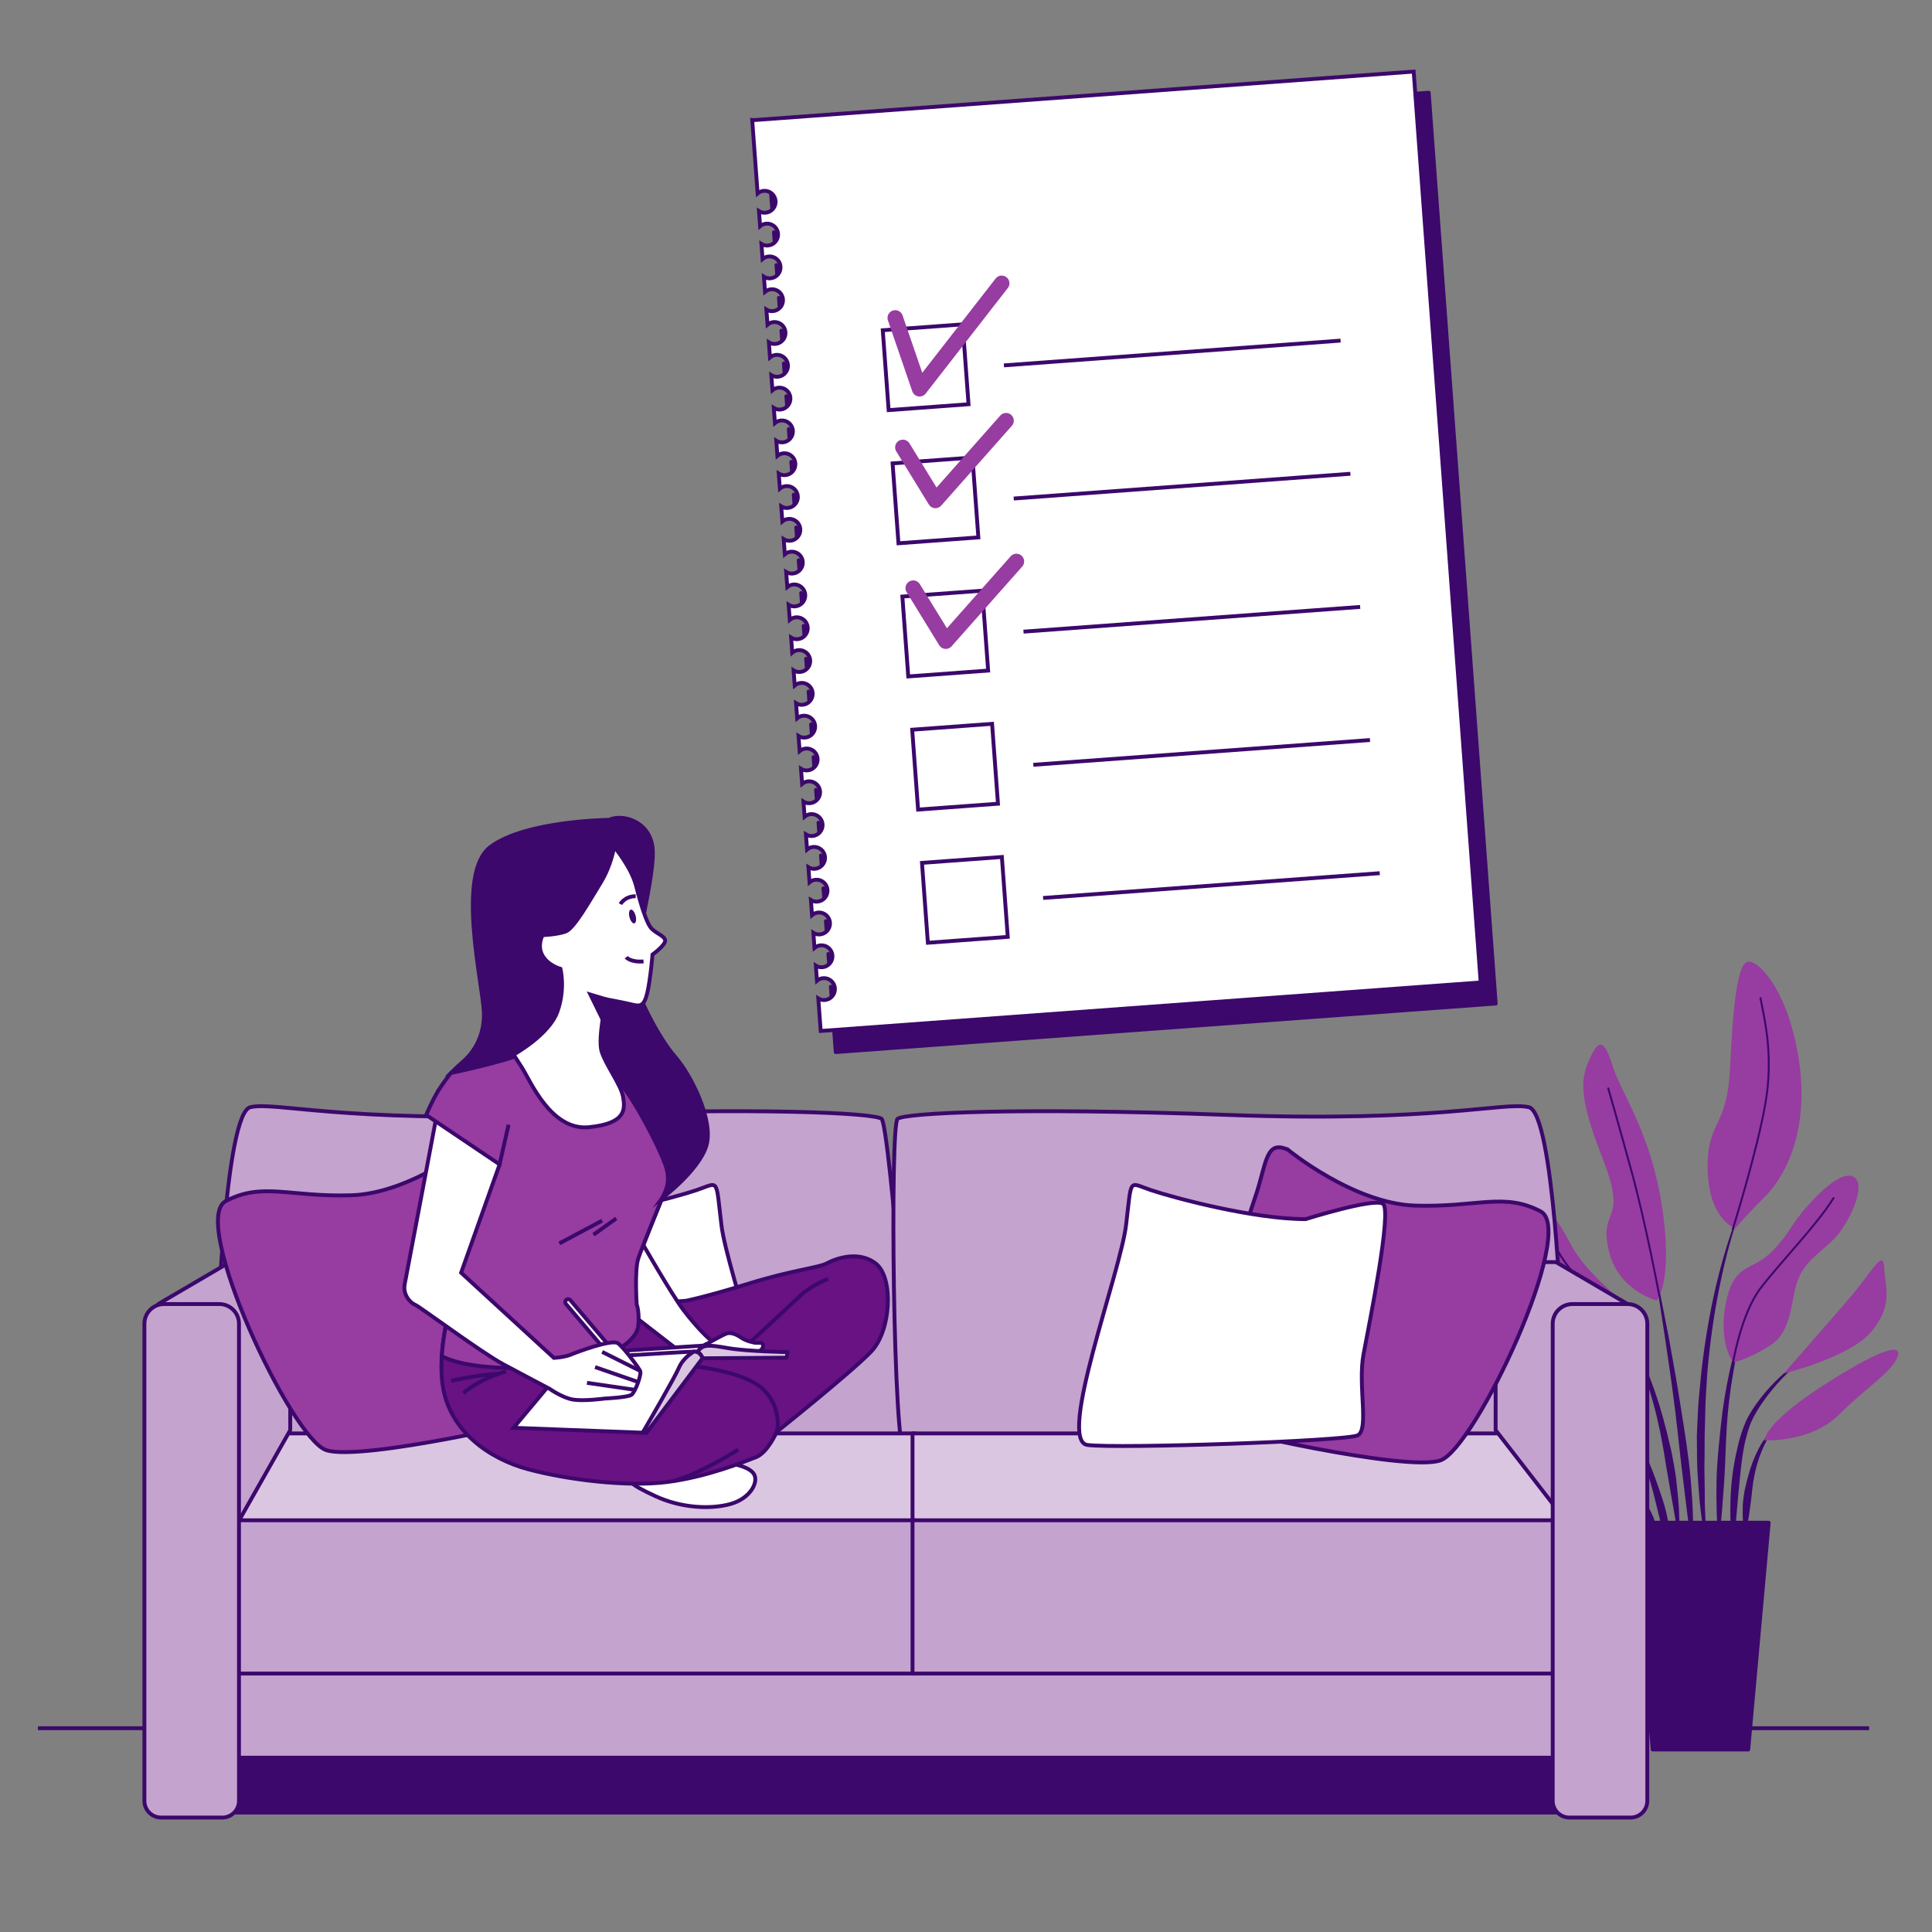 <?xml version="1.0" encoding="UTF-8"?>
<svg xmlns="http://www.w3.org/2000/svg" version="1.1" viewBox="0 0 500 500">
  <rect x="0" y="0" width="500" height="500" fill="#808080" stroke="none"/>
  <!-- Generator: Adobe Illustrator 29.5.1, SVG Export Plug-In . SVG Version: 2.1.0 Build 141)  -->
  <g id="Background_Simple" style="display: none;">
    <g>
      <path d="M465.8,122.05c-1.58-2.69-3.25-5.32-4.99-7.9-23.18-34.35-63.07-57.84-102.31-68.46-17.18-4.65-34.93-7.09-52.71-7.69-116.61-3.95-163.06,87.95-201.6,111.67C65.64,173.39,6.34,213.91,10.3,298.9c3.95,84.99,65.22,165.04,183.82,169.98,118.59,4.94,126.5-48.42,192.71-68.19,43.82-13.08,74.95-57.26,90.2-98.09,20.78-55.64,19.8-127.92-11.22-180.55Z" style="fill: #973ca1;"/>
      <path d="M465.8,122.05c-1.58-2.69-3.25-5.32-4.99-7.9-23.18-34.35-63.07-57.84-102.31-68.46-17.18-4.65-34.93-7.09-52.71-7.69-116.61-3.95-163.06,87.95-201.6,111.67C65.64,173.39,6.34,213.91,10.3,298.9c3.95,84.99,65.22,165.04,183.82,169.98,118.59,4.94,126.5-48.42,192.71-68.19,43.82-13.08,74.95-57.26,90.2-98.09,20.78-55.64,19.8-127.92-11.22-180.55Z" style="fill: #fff; opacity: .7;"/>
    </g>
  </g>
  <g id="Floor">
    <line x1="9.81" y1="447.26" x2="483.73" y2="447.26" style="fill: none; stroke: #3c086c; stroke-miterlimit: 10;"/>
  </g>
  <g id="Plant">
    <g>
      <g>
        <g>
          <path d="M450.97,311.92h0c.02-.05,0-.11-.05-.13-.05-.02-.11,0-.13.05-2.95,6.81-5.02,13.95-6.75,21.16-1.67,7.23-2.88,14.56-3.72,21.93l-.53,5.54c-.08.92-.18,1.85-.25,2.77l-.15,2.78c-.08,1.85-.19,3.71-.25,5.57l.05,5.57.06,2.78c.04.93.11,1.85.17,2.78.14,1.85.25,3.7.42,5.55.36,3.69.91,7.37,1.48,11.02,0,.05.05.08.1.08.05,0,.1-.04.1-.1h0c0-1.86-.09-3.71-.13-5.56-.05-1.85-.21-3.68-.19-5.53,0-1.85-.04-3.69-.06-5.53l-.05-2.76.05-2.76.02-5.52.15-5.52.06-2.76c.04-.92.1-1.84.15-2.76l.34-5.51c.65-7.34,1.65-14.65,3.12-21.88,1.47-7.22,3.28-14.41,5.97-21.28Z" style="fill: #3c086c;"/>
          <path d="M451.76,340.78s-.01-.11-.06-.12c-.05-.02-.11,0-.12.06-1.59,4.59-2.86,9.28-3.93,14.02-1.02,4.75-1.83,9.56-2.32,14.41-.49,4.83-1.03,9.67-1.1,14.52-.07,4.85,0,9.72.52,14.57,0,.04.04.08.09.09.05,0,.1-.03.11-.09.56-4.84.9-9.66,1.24-14.48.34-4.82.39-9.65.7-14.48.29-4.81.89-9.6,1.72-14.35.81-4.76,1.82-9.5,3.16-14.15Z" style="fill: #3c086c;"/>
          <path d="M467.76,350.94s-.09-.06-.13-.03c-4.01,2.54-7.58,5.73-10.7,9.33-1.53,1.83-2.96,3.74-4.18,5.82l-.86,1.62-.67,1.69c-.24.56-.41,1.13-.59,1.71-.17.58-.37,1.15-.52,1.73-1.2,4.64-2,9.36-2.21,14.12-.19,4.75-.1,9.5.53,14.22,0,.04.04.08.09.08.05,0,.1-.04.1-.09l1.22-14.07c.49-4.65.78-9.33,1.78-13.88.13-.57.29-1.12.43-1.68.15-.56.29-1.12.49-1.66l.57-1.63.74-1.54c1.08-2.03,2.41-3.98,3.83-5.82,2.86-3.69,6.22-7.05,10.05-9.78h0s.05-.09.03-.14Z" style="fill: #3c086c;"/>
          <path d="M460.02,369.02c-2.18,1.41-3.64,3.62-4.87,5.85-1.17,2.28-2.09,4.69-2.73,7.17-.19.61-.34,1.23-.48,1.86l-.44,1.87c-.22,1.26-.4,2.53-.47,3.8-.02,1.28-.05,2.55.03,3.82.11,1.27.25,2.54.5,3.8,0,.04.04.07.08.08.05.01.11-.02.12-.08.31-1.26.51-2.5.67-3.74.2-1.24.39-2.47.54-3.7.18-1.23.34-2.45.44-3.69.17-1.22.26-2.47.53-3.67.43-2.44,1.13-4.82,2.09-7.1.95-2.26,2.19-4.51,4.09-6.1h.01s.05-.1.02-.14c-.03-.04-.09-.06-.13-.03Z" style="fill: #3c086c;"/>
          <path d="M437.57,383.12c-.53-6.25-1.56-12.43-2.53-18.62-.98-6.18-2.05-12.35-3.19-18.5-1.17-6.15-2.4-12.28-3.72-18.39-.01-.05-.06-.08-.11-.08-.05,0-.09.06-.08.11,1.07,6.16,2.04,12.34,2.95,18.52.94,6.18,1.82,12.36,2.6,18.56.76,6.2,1.36,12.41,2.14,18.6l2.29,18.6s.04.08.09.09c.05,0,.1-.04.1-.09.07-1.57.07-3.13.11-4.71.01-1.57-.06-3.13-.09-4.7-.06-3.14-.33-6.26-.56-9.39Z" style="fill: #3c086c;"/>
          <path d="M433.83,383.03c-.33-2.47-.79-4.93-1.26-7.39l-.88-3.65c-.29-1.22-.56-2.44-.92-3.64-1.25-4.84-2.84-9.6-4.78-14.21l-.75-1.72-.83-1.68c-.53-1.13-1.17-2.21-1.78-3.3-1.31-2.13-2.66-4.25-4.51-5.98-.04-.03-.1-.03-.13,0-.04.04-.04.1,0,.14h0c1.71,1.78,2.95,3.97,4.13,6.12.54,1.11,1.12,2.2,1.58,3.35l.73,1.7.65,1.74c1.73,4.63,3.12,9.38,4.16,14.21.57,2.4.95,4.85,1.41,7.28l.58,3.66c.21,1.22.47,2.43.64,3.65.39,2.44.84,4.88,1.27,7.32.38,2.45.83,4.9,1.34,7.35,0,.04.05.08.1.08.05,0,.1-.04.1-.1.01-2.5-.05-4.99-.17-7.49-.15-2.49-.44-4.97-.7-7.46Z" style="fill: #3c086c;"/>
          <path d="M428.66,383.35c-1.16-3.28-2.5-6.49-3.96-9.63-1.5-3.13-3.11-6.2-4.98-9.12-.03-.04-.09-.06-.13-.03-.05.03-.06.09-.03.13,1.63,3.04,3,6.2,4.25,9.41,1.27,3.2,2.41,6.44,3.37,9.73.98,3.29,1.68,6.64,2.55,9.95.92,3.3,1.66,6.64,2.68,9.99.01.04.05.07.09.07.05,0,.1-.04.1-.1.05-3.49-.29-6.98-.97-10.39-.61-3.44-1.82-6.73-2.97-10Z" style="fill: #3c086c;"/>
          <path d="M428.44,394.27c-.59-2.05-1.6-3.97-2.75-5.77-1.13-1.81-2.44-3.52-4-4.97-.81-.7-1.63-1.37-2.55-1.92-.9-.56-1.85-1.04-2.89-1.31-.05-.01-.09.01-.11.05-.02.05,0,.11.05.13h.01c1.87.84,3.45,2.22,4.79,3.73,1.36,1.51,2.44,3.25,3.34,5.05.95,1.79,1.44,3.78,2.26,5.63.36.95.73,1.9,1.15,2.85.36.97.75,1.93,1.26,2.89h0s.05.06.08.06c.06,0,.1-.04.1-.1.04-1.07-.02-2.13-.12-3.19-.15-1.05-.37-2.09-.63-3.13Z" style="fill: #3c086c;"/>
        </g>
        <path d="M428.83,336.55s-10.24-2.36-12.6-13.39c-2.36-11.03,5.25-6.3-1.57-23.63-6.83-17.33-5.25-21.26-2.89-26.25,2.36-4.99,3.68-3.41,5.78,3.15,2.1,6.56,9.71,16.8,12.6,35.96,2.89,19.16-1.31,24.15-1.31,24.15Z" style="fill: #973ca1;"/>
        <path d="M449.04,317.92s-6.83-2.36-7.09-15.23c-.26-12.86,4.99-10.24,5.78-26.25.79-16.01,1.84-27.3,4.73-27.56,2.89-.26,10.5,7.88,13.13,25.73,2.62,17.85-3.41,29.66-8.66,34.91-5.25,5.25-7.88,8.4-7.88,8.4Z" style="fill: #973ca1;"/>
        <path d="M425.15,352.04s-1.58-9.45-4.73-13.91c-3.15-4.46-9.98-8.4-14.44-17.06-4.46-8.66-9.45-12.86-9.19-.53.26,12.34,5.78,18.64,12.6,22.84,6.83,4.2,15.75,8.66,15.75,8.66Z" style="fill: #973ca1;"/>
        <path d="M422.27,368.32s-6.3-12.08-15.49-21c-9.19-8.93-16.54-13.39-13.91-8.93,2.63,4.46,5.78,4.2,10.24,12.08,4.46,7.88,3.15,13.65,9.45,18.11,6.3,4.46,9.71-.26,9.71-.26Z" style="fill: #973ca1;"/>
        <path d="M421.48,383.81c-.26-.79-.53-6.56-9.45-11.29-8.93-4.72-17.33-2.89-16.28-.53,1.05,2.36,6.56,6.3,12.08,8.66,5.51,2.36,13.65,3.15,13.65,3.15Z" style="fill: #973ca1;"/>
        <path d="M448.52,352.57s-3.94-4.99-1.84-15.49c2.1-10.5,6.83-7.88,12.08-13.39,5.25-5.51,4.2-6.3,9.45-12.08,5.25-5.78,9.98-8.93,12.08-6.56,2.1,2.36-1.05,9.71-4.2,13.91-3.15,4.2-8.14,6.3-10.5,11.55-2.36,5.25-1.31,13.65-7.35,17.59-6.04,3.94-9.71,4.46-9.71,4.46Z" style="fill: #973ca1;"/>
        <path d="M461.64,355.45s9.45-10.76,16.28-18.64c6.83-7.88,9.45-13.91,9.71-8.66.26,5.25,2.36,9.45-3.15,16.28-5.51,6.83-22.84,11.03-22.84,11.03Z" style="fill: #973ca1;"/>
        <path d="M456.65,372.78s-.26-4.2,14.7-13.91c14.96-9.71,21.26-11.55,19.69-7.61-1.57,3.94-8.14,7.88-15.23,14.96-7.09,7.09-19.16,6.56-19.16,6.56Z" style="fill: #973ca1;"/>
        <path d="M429.45,335.43s-3.51-18.83-7.19-32.22c-3.68-13.39-6.04-21.53-6.04-21.53" style="fill: none; stroke: #3c086c; stroke-linecap: round; stroke-linejoin: round; stroke-width: .5px;"/>
        <path d="M448.44,318.11s6.38-20.41,8.48-32.75c2.1-12.34-.26-21.53-1.31-27.04" style="fill: none; stroke: #3c086c; stroke-linecap: round; stroke-linejoin: round; stroke-width: .5px;"/>
        <path d="M424.33,351.65s-3.9-6.96-9.67-13.78c-5.78-6.83-10.24-10.5-12.86-17.06" style="fill: none; stroke: #3c086c; stroke-linecap: round; stroke-linejoin: round; stroke-width: .5px;"/>
        <path d="M448.52,352.57s2.1-12.6,7.09-19.16c4.99-6.56,14.96-16.8,18.9-23.36" style="fill: none; stroke: #3c086c; stroke-linecap: round; stroke-linejoin: round; stroke-width: .5px;"/>
        <path d="M420.86,383.52s-8.83-5.75-15.13-8.9" style="fill: none; stroke: #3c086c; stroke-linecap: round; stroke-linejoin: round; stroke-width: .5px;"/>
      </g>
      <polygon points="452.44 452.77 427.72 452.77 422.42 394.08 457.74 394.08 452.44 452.77" style="fill: #3c086c; stroke: #3c086c; stroke-linecap: round; stroke-linejoin: round;"/>
    </g>
  </g>
  <g id="Picture" style="display: none;">
    <g>
      <rect x="63.39" y="92.94" width="76.81" height="95.69" style="fill: none; stroke: #3c086c; stroke-linecap: round; stroke-linejoin: round;"/>
      <rect x="65.9" y="96.06" width="71.79" height="89.43" style="fill: none; stroke: #3c086c; stroke-linecap: round; stroke-linejoin: round;"/>
      <rect x="87.04" y="122.4" width="29.52" height="36.77" style="fill: none; stroke: #3c086c; stroke-linecap: round; stroke-linejoin: round;"/>
    </g>
  </g>
  <g id="Checklist">
    <g>
      <path d="M198.56,36.51l1.4,19c.44-.37.99-.61,1.61-.66,1.56-.11,2.92,1.06,3.04,2.62.11,1.56-1.06,2.92-2.62,3.04-.62.05-1.2-.11-1.68-.41l.29,3.9c.44-.37.99-.61,1.61-.66,1.56-.11,2.92,1.06,3.04,2.62.11,1.56-1.06,2.92-2.62,3.04-.62.05-1.2-.11-1.68-.41l.29,3.9c.44-.37.99-.61,1.61-.66,1.56-.11,2.92,1.06,3.04,2.62.11,1.56-1.06,2.92-2.62,3.04-.62.05-1.2-.11-1.68-.41l.29,3.9c.44-.37.99-.61,1.61-.66,1.56-.11,2.92,1.06,3.04,2.62.11,1.56-1.06,2.92-2.62,3.04-.62.05-1.2-.11-1.68-.41l.29,3.9c.44-.37.99-.61,1.61-.66,1.56-.11,2.92,1.06,3.04,2.62.11,1.56-1.06,2.92-2.62,3.04-.62.05-1.2-.11-1.68-.41l.29,3.9c.44-.37.99-.61,1.61-.66,1.56-.11,2.92,1.06,3.04,2.62.11,1.56-1.06,2.92-2.62,3.04-.62.05-1.2-.11-1.68-.41l.29,3.9c.44-.37.99-.61,1.61-.66,1.56-.11,2.92,1.06,3.04,2.62.11,1.56-1.06,2.92-2.62,3.04-.62.05-1.2-.11-1.68-.41l.29,3.9c.44-.37.99-.61,1.61-.66,1.56-.11,2.92,1.06,3.04,2.62.11,1.56-1.06,2.92-2.62,3.04-.62.05-1.2-.11-1.68-.41l.29,3.9c.44-.37.99-.61,1.61-.66,1.56-.11,2.92,1.06,3.04,2.62.11,1.56-1.06,2.92-2.62,3.04-.62.05-1.2-.11-1.68-.41l.29,3.9c.44-.37.99-.61,1.61-.66,1.56-.11,2.92,1.06,3.04,2.62.11,1.56-1.06,2.92-2.62,3.04-.62.05-1.2-.11-1.68-.41l.29,3.9c.44-.37.99-.61,1.61-.66,1.56-.11,2.92,1.06,3.04,2.62.11,1.56-1.06,2.92-2.62,3.04-.62.05-1.2-.11-1.68-.41l.29,3.9c.44-.37.99-.61,1.61-.66,1.56-.11,2.92,1.06,3.04,2.62.11,1.56-1.06,2.92-2.62,3.04-.62.05-1.2-.11-1.68-.41l.29,3.9c.44-.37.99-.61,1.61-.66,1.56-.11,2.92,1.06,3.04,2.62.11,1.56-1.06,2.92-2.62,3.04-.62.05-1.2-.11-1.68-.41l.29,3.9c.44-.37.99-.61,1.61-.66,1.56-.11,2.92,1.06,3.04,2.62.11,1.56-1.06,2.92-2.62,3.04-.62.05-1.2-.11-1.68-.41l.29,3.9c.44-.37.99-.61,1.61-.66,1.56-.11,2.92,1.06,3.04,2.62.11,1.56-1.06,2.92-2.62,3.04-.62.05-1.2-.11-1.68-.41l.29,3.9c.44-.37.99-.61,1.61-.66,1.56-.11,2.92,1.06,3.04,2.62.11,1.56-1.06,2.92-2.62,3.04-.62.05-1.2-.11-1.68-.41l.29,3.9c.44-.37.99-.61,1.61-.66,1.56-.11,2.92,1.06,3.04,2.62.11,1.56-1.06,2.92-2.62,3.04-.62.05-1.2-.11-1.68-.41l.29,3.9c.44-.37.99-.61,1.61-.66,1.56-.11,2.92,1.06,3.04,2.62.11,1.56-1.06,2.92-2.62,3.04-.62.05-1.2-.11-1.68-.41l.29,3.9c.44-.37.99-.61,1.61-.66,1.56-.11,2.92,1.06,3.04,2.62.11,1.56-1.06,2.92-2.62,3.04-.62.05-1.2-.11-1.68-.41l.29,3.9c.44-.37.99-.61,1.61-.66,1.56-.11,2.92,1.06,3.04,2.62.11,1.56-1.06,2.92-2.62,3.04-.62.05-1.2-.11-1.68-.41l.29,3.9c.44-.37.99-.61,1.61-.66,1.56-.11,2.92,1.06,3.04,2.62.11,1.56-1.06,2.92-2.62,3.04-.62.05-1.2-.11-1.68-.41l.29,3.9c.44-.37.99-.61,1.61-.66,1.56-.12,2.92,1.06,3.04,2.62.11,1.56-1.06,2.92-2.62,3.04-.62.05-1.2-.11-1.68-.41l.29,3.9c.44-.37.99-.61,1.61-.66,1.56-.12,2.92,1.06,3.04,2.62.11,1.56-1.06,2.92-2.62,3.04-.62.05-1.2-.11-1.68-.41l.29,3.9c.44-.37.99-.61,1.61-.66,1.56-.11,2.92,1.06,3.04,2.62.11,1.56-1.06,2.92-2.62,3.04-.62.05-1.2-.11-1.68-.41l.29,3.9c.44-.37.99-.61,1.61-.66,1.56-.11,2.92,1.06,3.04,2.62.11,1.56-1.06,2.92-2.62,3.04-.62.05-1.2-.11-1.68-.41l.62,8.42,170.8-12.56-17.34-235.73-170.8,12.56Z" style="fill: #3c086c; stroke: #3c086c; stroke-linecap: round; stroke-linejoin: round;"/>
      <path d="M194.67,31.05l1.4,19c.44-.37.99-.61,1.61-.66,1.56-.11,2.92,1.06,3.04,2.62.11,1.56-1.06,2.92-2.62,3.04-.62.05-1.2-.11-1.68-.41l.29,3.9c.44-.37.99-.61,1.61-.66,1.56-.11,2.92,1.06,3.04,2.62.11,1.56-1.06,2.92-2.62,3.04-.62.05-1.2-.11-1.68-.41l.29,3.9c.44-.37.99-.61,1.61-.66,1.56-.11,2.92,1.06,3.04,2.62.11,1.56-1.06,2.92-2.62,3.04-.62.05-1.2-.11-1.68-.41l.29,3.9c.44-.37.99-.61,1.61-.66,1.56-.11,2.92,1.06,3.04,2.62.11,1.56-1.06,2.92-2.62,3.04-.62.05-1.2-.11-1.68-.41l.29,3.9c.44-.37.99-.61,1.61-.66,1.56-.11,2.92,1.06,3.04,2.62.11,1.56-1.06,2.92-2.62,3.04-.62.05-1.2-.11-1.68-.41l.29,3.9c.44-.37.99-.61,1.61-.66,1.56-.11,2.92,1.06,3.04,2.62.11,1.56-1.06,2.92-2.62,3.04-.62.05-1.2-.11-1.68-.41l.29,3.9c.44-.37.99-.61,1.61-.66,1.56-.11,2.92,1.06,3.04,2.62.11,1.56-1.06,2.92-2.62,3.04-.62.05-1.2-.11-1.68-.41l.29,3.9c.44-.37.99-.61,1.61-.66,1.56-.11,2.92,1.06,3.04,2.62.11,1.56-1.06,2.92-2.62,3.04-.62.05-1.2-.11-1.68-.41l.29,3.9c.44-.37.99-.61,1.61-.66,1.56-.11,2.92,1.06,3.04,2.62.11,1.56-1.06,2.92-2.62,3.04-.62.05-1.2-.11-1.68-.41l.29,3.9c.44-.37.99-.61,1.61-.66,1.56-.11,2.92,1.06,3.04,2.62.11,1.56-1.06,2.92-2.62,3.04-.62.05-1.2-.11-1.68-.41l.29,3.9c.44-.37.99-.61,1.61-.66,1.56-.11,2.92,1.06,3.04,2.62.11,1.56-1.06,2.92-2.62,3.04-.62.05-1.2-.11-1.68-.41l.29,3.9c.44-.37.99-.61,1.61-.66,1.56-.11,2.92,1.06,3.04,2.62.11,1.56-1.06,2.92-2.62,3.04-.62.05-1.2-.11-1.68-.41l.29,3.9c.44-.37.99-.61,1.61-.66,1.56-.11,2.92,1.06,3.04,2.62.11,1.56-1.06,2.92-2.62,3.04-.62.05-1.2-.11-1.68-.41l.29,3.9c.44-.37.99-.61,1.61-.66,1.56-.11,2.92,1.06,3.04,2.62.11,1.56-1.06,2.92-2.62,3.04-.62.05-1.2-.11-1.68-.41l.29,3.9c.44-.37.99-.61,1.61-.66,1.56-.11,2.92,1.06,3.04,2.62.11,1.56-1.06,2.92-2.62,3.04-.62.05-1.2-.11-1.68-.41l.29,3.9c.44-.37.99-.61,1.61-.66,1.56-.11,2.92,1.06,3.04,2.62.11,1.56-1.06,2.92-2.62,3.04-.62.05-1.2-.11-1.68-.41l.29,3.9c.44-.37.99-.61,1.61-.66,1.56-.11,2.92,1.06,3.04,2.62.11,1.56-1.06,2.92-2.62,3.04-.62.05-1.2-.11-1.68-.41l.29,3.9c.44-.37.99-.61,1.61-.66,1.56-.11,2.92,1.06,3.04,2.62.11,1.56-1.06,2.92-2.62,3.04-.62.05-1.2-.11-1.68-.41l.29,3.9c.44-.37.99-.61,1.61-.66,1.56-.11,2.92,1.06,3.04,2.62.11,1.56-1.06,2.92-2.62,3.04-.62.05-1.2-.11-1.68-.41l.29,3.9c.44-.37.99-.61,1.61-.66,1.56-.11,2.92,1.06,3.04,2.62s-1.06,2.92-2.62,3.04c-.62.05-1.2-.11-1.68-.41l.29,3.9c.44-.37.99-.61,1.61-.66,1.56-.11,2.92,1.06,3.04,2.62.11,1.56-1.06,2.92-2.62,3.04-.62.05-1.2-.11-1.68-.41l.29,3.9c.44-.37.99-.61,1.61-.66,1.56-.12,2.92,1.06,3.04,2.62.11,1.56-1.06,2.92-2.62,3.04-.62.05-1.2-.11-1.68-.41l.29,3.9c.44-.37.99-.61,1.61-.66,1.56-.12,2.92,1.06,3.04,2.62.11,1.56-1.06,2.92-2.62,3.04-.62.05-1.2-.11-1.68-.41l.29,3.9c.44-.37.99-.61,1.61-.66,1.56-.12,2.92,1.06,3.04,2.62.11,1.56-1.06,2.92-2.62,3.04-.62.05-1.2-.11-1.68-.41l.29,3.9c.44-.37.99-.61,1.61-.66,1.56-.11,2.92,1.06,3.04,2.62.11,1.56-1.06,2.92-2.62,3.04-.62.05-1.2-.11-1.68-.41l.62,8.42,170.8-12.56-17.34-235.73-170.8,12.56Z" style="fill: #fff; stroke: #3c086c; stroke-miterlimit: 10;"/>
      <g>
        <line x1="259.81" y1="94.56" x2="346.94" y2="88.15" style="fill: none; stroke: #3c086c; stroke-miterlimit: 10;"/>
        <rect x="229.19" y="84.69" width="20.73" height="20.73" transform="translate(-6.33 17.83) rotate(-4.21)" style="fill: none; stroke: #3c086c; stroke-miterlimit: 10;"/>
        <line x1="262.35" y1="129.02" x2="349.48" y2="122.61" style="fill: none; stroke: #3c086c; stroke-miterlimit: 10;"/>
        <rect x="231.73" y="119.15" width="20.73" height="20.73" transform="translate(-8.85 18.11) rotate(-4.21)" style="fill: none; stroke: #3c086c; stroke-miterlimit: 10;"/>
        <line x1="264.88" y1="163.47" x2="352.01" y2="157.07" style="fill: none; stroke: #3c086c; stroke-miterlimit: 10;"/>
        <rect x="234.26" y="153.61" width="20.73" height="20.73" transform="translate(-11.37 18.39) rotate(-4.21)" style="fill: none; stroke: #3c086c; stroke-miterlimit: 10;"/>
        <line x1="267.42" y1="197.93" x2="354.55" y2="191.52" style="fill: none; stroke: #3c086c; stroke-miterlimit: 10;"/>
        <rect x="236.8" y="188.07" width="20.73" height="20.73" transform="translate(-13.89 18.67) rotate(-4.21)" style="fill: none; stroke: #3c086c; stroke-miterlimit: 10;"/>
        <line x1="269.95" y1="232.39" x2="357.08" y2="225.98" style="fill: none; stroke: #3c086c; stroke-miterlimit: 10;"/>
        <rect x="239.33" y="222.53" width="20.73" height="20.73" transform="translate(-16.41 18.95) rotate(-4.21)" style="fill: none; stroke: #3c086c; stroke-miterlimit: 10;"/>
      </g>
    </g>
    <g>
      <polyline points="231.69 82.27 237.99 100.62 259.24 73.32" style="fill: none; stroke: #973ca1; stroke-linecap: round; stroke-linejoin: round; stroke-width: 4px;"/>
      <polyline points="233.66 115.78 242.09 129.52 260.37 108.87" style="fill: none; stroke: #973ca1; stroke-linecap: round; stroke-linejoin: round; stroke-width: 4px;"/>
      <polyline points="236.34 152.21 244.77 165.94 263.05 145.3" style="fill: none; stroke: #973ca1; stroke-linecap: round; stroke-linejoin: round; stroke-width: 4px;"/>
    </g>
    <g style="display: none;">
      <path d="M259.55,65.77c-.15-.21-.24-.52-.27-.94l-.39-4.85c-.05-.41-.11-1.1-.18-2.06-.19-2.03-.38-4.32-.57-6.88l-.12-1.67c-.12,1.06-.35,2.56-.69,4.5-.34,2-.56,3.64-.66,4.93v.2s-.04.63-.04.63c0,.48-.08.98-.22,1.5-.18.54-.5.83-.96.86-.79.06-1.25-.94-1.41-2.99-.08-1.14-.29-2.35-.61-3.63-.32-1.28-.81-2.86-1.45-4.72l-1.25-3.6.22,3.94c.09,1.18.31,3.43.66,6.74l.23,2.22.4,4.49c.03.46-.1.89-.4,1.28-.55.04-.94-.1-1.17-.42-.23-.32-.37-.81-.42-1.47l-.13-2.69c-.02-1.19-.05-2.07-.1-2.66l-.53-6.32-.53-6.35c-.07-.94-.15-2.35-.24-4.23l.85-.59c.18,0,.36.12.55.34.19.22.41.57.67,1.05.64,1.32,1.56,3.97,2.73,7.97.17.56.29,1.02.37,1.39.36,1.25.61,2.2.77,2.84l.68,2.49.15-1.1.42-2.73c.23-1.6.42-3,.56-4.19.14-1.2.27-2.49.39-3.88.12-1.66.17-3.03.16-4.13v-.2c0-.29.12-.52.33-.7.21-.18.46-.28.77-.3.2-.01.38.06.54.22.16.16.26.34.27.54.19,2.62.58,6.54,1.16,11.75.3,2.55.56,5.05.78,7.49.12,1.11.25,2.52.38,4.22.04.5-.06.96-.29,1.37-.23.41-.51.63-.84.65-.22.02-.4-.08-.55-.29Z" style="fill: #3c086c;"/>
      <path d="M267.23,64.42c.21-.48.19-2.34-.05-5.6-.06-.76-.17-1.59-.35-2.48l-.17-.94c-.11-.59-.17-1.03-.2-1.34l-.06-.85c-.26-.53-.73-1.52-1.42-2.96-.69-1.44-1.24-2.65-1.67-3.63-.5-1.13-.77-1.9-.8-2.31v-.16s.7-.61.7-.61c.38.02.8.47,1.29,1.36.41.78.88,1.91,1.42,3.39.54,1.48.81,2.26.81,2.35.07-.25.19-1.08.34-2.5.16-1.42.36-2.67.61-3.77.29-1.1.64-1.66,1.03-1.69.22-.02.41.04.59.15.17.12.27.28.28.47.08,1.11-.11,2.71-.57,4.79-.49,2.26-.7,3.88-.63,4.86l.73,9.87c.11,1.46-.2,2.22-.92,2.28-.37.03-.7-.19-.97-.65Z" style="fill: #3c086c;"/>
      <path d="M283.34,63.41c-.52-.19-.97-.46-1.34-.81-.31-.28-.6-.71-.89-1.29-.28-.57-.5-1.13-.65-1.67-.14-.41-.27-1-.39-1.78-.12-.78-.22-1.46-.28-2.02l-.14-1.9-.1-1.31c-.09-1.27-.15-2.31-.16-3.12-.03-.99.04-2.03.2-3.15.12-1,.4-1.89.83-2.66.4-.78,1.01-1.34,1.82-1.68.38-.18.84-.29,1.36-.33.94-.07,1.43.17,1.47.72.02.26-.07.48-.26.66-.2.18-.44.28-.72.3-.13,0-.25,0-.36,0-.09-.02-.2-.02-.33,0-.37.03-.69.25-.94.66-.26.41-.46.98-.6,1.69-.25,1.38-.38,2.87-.4,4.48.02,1.49.06,2.6.11,3.32.05.74.16,1.76.32,3.04.18,1.2.44,2.23.79,3.11.19.51.4.92.63,1.22.23.3.52.55.86.74.39.21.78.31,1.17.28,1.05-.08,1.45-1.86,1.19-5.36l-.11-1.51c-.16-.05-.41-.07-.76-.04l-.3.02-.36.03c-.77.06-1.17-.17-1.2-.67-.02-.31.06-.55.26-.73.2-.18.46-.28.79-.31v.03s.46-.03.46-.03c1.97-.14,2.98.12,3.03.8.01.2-.01.59-.08,1.19-.09.53-.13.93-.11,1.19.03.37.1.95.23,1.73l.19,1.73c.08,1.05-.23,1.9-.92,2.56-.69.66-1.56,1.02-2.61,1.1-.61.05-1.18-.03-1.7-.22Z" style="fill: #3c086c;"/>
      <path d="M294.37,62.77c-.51-.32-.94-.78-1.29-1.37-.73-1.29-1.23-2.71-1.5-4.27-.31-1.47-.51-2.9-.61-4.27-.02-.26-.02-.48-.02-.66l-.04-.59c0-.11-.02-.16-.05-.16l-.04-.59-.14-2.3c-.03-.7-.02-1.82.02-3.36.03-1.06.21-2.09.53-3.1.12-.45.29-.8.52-1.04.22-.25.49-.38.79-.4.87-.06,1.67.04,2.39.3.72.27,1.35.66,1.87,1.2.48.51.9,1.16,1.26,1.93.36.78.65,1.61.84,2.49.2.91.34,1.88.41,2.9l.02.26c.05.68.11,1.29.17,1.83l.17,1.87c.46,6.29-.77,9.55-3.7,9.76-.57.04-1.11-.1-1.61-.43ZM296.79,61.27c.3-.34.52-.79.66-1.35.33-1.14.5-2.37.49-3.66.03-1.12.01-2.09-.05-2.9-.07-.98-.24-2.27-.51-3.85-.25-1.67-.41-2.92-.47-3.76l-.04-.59c-.1-.83-.44-1.53-.99-2.1-.56-.57-1.21-.83-1.95-.78-.74.05-1.2.52-1.38,1.39-.17.69-.21,1.58-.13,2.65.03.42.07.76.11,1.05l.06.88.05,1.51c-.01.46,0,.97.05,1.51.09,1.18.2,2.35.36,3.5.21,1.63.54,3.21,1.01,4.74.47,1.59,1.04,2.36,1.72,2.31.39-.03.74-.21,1.05-.55Z" style="fill: #3c086c;"/>
      <path d="M309.25,61.66c-.25-.14-.39-.41-.42-.83-.05-.66-.24-1.76-.57-3.32l-.18-.68-3.28-.25c-.09.51-.21,1.54-.33,3.09-.05,1.08-.21,1.81-.47,2.18-.14.21-.35.32-.63.34-.26.02-.51-.05-.74-.19-.23-.15-.36-.34-.37-.58l.05-.17.02-.13c1.03-5.72,1.71-11.34,2.06-16.86,0-.09,0-.24,0-.45,0-.21,0-.51,0-.91,0-.81.03-1.46.07-1.95.04-.49.14-.86.3-1.11l1.11-.08c.31-.02.57.03.8.15.23.13.35.32.37.58.12,1.66.53,4.11,1.23,7.36.68,3.33,1.08,5.68,1.18,7.03,0,.13.09.47.24,1,.15.49.22.82.24.97.01.15.17.8.47,1.94.27,1.03.42,1.71.44,2.01v.03c.04.48-.11.8-.45.96-.5.04-.88-.01-1.13-.15ZM307.57,54.46c-.14-1.97-.5-4.47-1.08-7.5l-.58-3.39c-.56,5.21-.92,9.13-1.08,11.78.34.19,1.32.3,2.92.31-.09-.32-.15-.72-.19-1.21Z" style="fill: #3c086c;"/>
      <path d="M315.84,61.24c-.33.24-.7.38-1.09.41-.26.02-.5-.08-.7-.29-.2-.22-.31-.46-.33-.72-.13-1.84-.24-4.29-.31-7.36-.11-3.27-.22-5.71-.34-7.32l-.02-.23c-.23-1.37-.37-2.39-.42-3.07-.15-2.08.15-3.14.92-3.2.22-.02.42.05.59.2.18.15.27.34.29.56.02.26.02.68,0,1.25-.03.55-.03.97,0,1.25.11,1.46.22,2.79.32,3.96.11,1.16.21,2.47.32,3.93-.08.34-.11.8-.06,1.39l.03.39.12,2.59c.01.77.06,1.64.13,2.63.11,1.51.53,2.24,1.25,2.18.04,0,.11-.01.21-.03.1-.02.23-.03.41-.05.2-.04.45-.07.75-.09,1.18-.09,1.79.2,1.84.85.02.22-.07.41-.25.58-.19.17-.42.28-.7.35-.81-.2-1.79-.26-2.95-.18Z" style="fill: #3c086c;"/>
      <path d="M322.08,60.68c-.29-.2-.47-.47-.54-.82l.32-.58c.13,0,.34.02.63.09.33.04.59.06.76.04.39-.03.74-.23,1.03-.6.29-.37.49-.85.6-1.43.21-1.07.28-2.02.22-2.85-.11-1.44-.68-2.93-1.71-4.46l-.41-.6c-.47-.69-.87-1.31-1.19-1.86-.33-.55-.61-1.14-.86-1.78-.32-.83-.52-1.68-.58-2.53-.07-.96.07-1.98.43-3.06.18-.52.46-.95.84-1.3.38-.35.82-.54,1.32-.58.39-.03.77.07,1.13.3.36.23.55.51.57.86.01.2-.05.36-.2.48-.14.12-.33.19-.54.21-.24.02-.48-.03-.7-.15-.48.06-.83.51-1.05,1.36-.18.78-.26,1.43-.22,1.93.05.63.19,1.27.44,1.9.24.63.54,1.2.88,1.7l.82,1.26,1.31,2.08c.35.59.65,1.28.89,2.08.24.8.4,1.61.46,2.44.1,1.33-.12,2.62-.64,3.87-.26.63-.66,1.16-1.19,1.57-.53.41-1.13.64-1.81.69v.1c-.39-.04-.73-.15-1.02-.35Z" style="fill: #3c086c;"/>
    </g>
  </g>
  <g id="Character">
    <g>
      <path d="M56.3,344.48s2-56.44,8.49-57.94,23.48,4,77.93,2c54.45-2,83.43-.5,85.43,1,2,1.5,8.99,85.93,5.99,86.93-3,1-65.44-5.5-91.42-5-25.98.5-78.43,28.83-82.93,27.83-4.5-1-3.5-54.82-3.5-54.82Z" style="fill: #c4a3cf; stroke: #3c086c; stroke-linecap: round; stroke-linejoin: round;"/>
      <path d="M404.14,344.48s-2-56.44-8.49-57.94-23.48,4-77.93,2c-54.45-2-83.43-.5-85.43,1-2,1.5-1.14,85.93,1.86,86.93,3,1,57.59-5.5,83.57-5,25.98.5,83.21,23.35,87.71,22.35,4.5-1-1.28-49.34-1.28-49.34Z" style="fill: #c4a3cf; stroke: #3c086c; stroke-linecap: round; stroke-linejoin: round;"/>
      <rect x="49.56" y="453.5" width="364.79" height="15.59" style="fill: #3c086c; stroke: #3c086c; stroke-linecap: round; stroke-linejoin: round;"/>
      <rect x="56.8" y="431.91" width="356.7" height="22.98" style="fill: #c4a3cf; stroke: #3c086c; stroke-linecap: round; stroke-linejoin: round;"/>
      <polygon points="236.81 410.63 50.27 410.63 74.56 370.96 236.81 370.96 236.81 410.63" style="fill: #dbc6e1; stroke: #3c086c; stroke-linecap: round; stroke-linejoin: round;"/>
      <polygon points="412.16 410.63 236.16 410.63 236.16 370.96 394.39 370.96 412.16 410.63" style="fill: #dbc6e1; stroke: #3c086c; stroke-linecap: round; stroke-linejoin: round;"/>
      <rect x="56.8" y="393.45" width="180.01" height="39.66" style="fill: #c4a3cf; stroke: #3c086c; stroke-linecap: round; stroke-linejoin: round;"/>
      <rect x="236.16" y="393.45" width="176" height="39.66" style="fill: #c4a3cf; stroke: #3c086c; stroke-linecap: round; stroke-linejoin: round;"/>
      <path d="M140.23,315.51s-17.49-5.5-19.98-4c-2.5,1.5,3.5,30.97,5,38.97,1.5,7.99-1.5,19.48,1.5,20.98,3,1.5,61.95,3.5,69.94,2.5,7.99-1-8.49-44.46-9.99-56.95-1.5-12.49-.5-10.99-6.49-8.99-5.99,2-26.48,7.49-39.97,7.49Z" style="fill: #fff; stroke: #3c086c; stroke-linecap: round; stroke-linejoin: round;"/>
      <path d="M40.95,337.49l18.52-10.85h11.61c2.23,0,4.03,1.81,4.03,4.03v39.45l-13.39,23.65-20.77-56.28Z" style="fill: #c4a3cf; stroke: #3c086c; stroke-linecap: round; stroke-linejoin: round;"/>
      <path d="M123.87,294.85s-16.99,13.99-32.97,14.49c-15.99.5-22.98-3.5-32.47,1.5-9.49,5,16.99,61.45,25.98,64.45,8.99,3,56.95-7.99,62.45-9.99,5.5-2-12.49-51.46-14.99-59.45-2.5-7.99-2.5-13.49-7.99-10.99Z" style="fill: #973ca1; stroke: #3c086c; stroke-miterlimit: 10;"/>
      <path d="M42.46,337.49h14.3c2.81,0,5.09,2.28,5.09,5.09v123.48c0,2.38-1.93,4.32-4.32,4.32h-15.84c-2.38,0-4.32-1.93-4.32-4.32v-123.48c0-2.81,2.28-5.09,5.09-5.09Z" style="fill: #c4a3cf; stroke: #3c086c; stroke-linecap: round; stroke-linejoin: round;"/>
      <path d="M421.23,337.49l-18.52-10.85h-11.61c-2.23,0-4.03,1.81-4.03,4.03v39.45l18.35,23.68,15.8-56.32Z" style="fill: #c4a3cf; stroke: #3c086c; stroke-linecap: round; stroke-linejoin: round;"/>
      <path d="M406.93,337.49h14.3c2.81,0,5.09,2.28,5.09,5.09v123.48c0,2.38-1.93,4.32-4.32,4.32h-15.84c-2.38,0-4.32-1.93-4.32-4.32v-123.48c0-2.81,2.28-5.09,5.09-5.09Z" style="fill: #c4a3cf; stroke: #3c086c; stroke-linecap: round; stroke-linejoin: round;"/>
      <path d="M333.28,297.52s16.99,13.99,32.97,14.49c15.99.5,22.98-3.5,32.47,1.5,9.49,5-16.99,61.45-25.98,64.45-8.99,3-56.95-7.99-62.45-9.99s12.49-51.46,14.99-59.45c2.5-7.99,2.5-13.49,7.99-10.99Z" style="fill: #973ca1; stroke: #3c086c; stroke-miterlimit: 10;"/>
      <path d="M337.9,315.51s17.49-5.5,19.98-4c2.5,1.5-3.5,30.97-5,38.97-1.5,7.99,1.5,19.48-1.5,20.98-3,1.5-61.95,3.5-69.94,2.5-7.99-1,8.49-44.46,9.99-56.95s.5-10.99,6.49-8.99c5.99,2,26.48,7.49,39.97,7.49Z" style="fill: #fff; stroke: #3c086c; stroke-linecap: round; stroke-linejoin: round;"/>
    </g>
    <g>
      <path d="M189.23,378.8s4.89.68,5.98,2.85c1.09,2.17-1.22,6.25-6.25,7.61s-12.51,1.09-19.3-2.04c-6.8-3.13-7.48-4.21-6.12-5.17,1.36-.95,25.69-3.26,25.69-3.26Z" style="fill: #fff; stroke: #3c086c; stroke-miterlimit: 10;"/>
      <path d="M134.53,269.36s-5.23,2.33-10.27,4.46-7.37,4.65-9.11,6.59l-1.74,1.94,5.23,48.85s-5.82,15.51-4.07,27.33c1.74,11.82,12.02,19,22.1,21.71,10.08,2.71,25.59,4.65,36.05,3.3,10.47-1.36,19.77-5.23,22.87-6.4,3.1-1.16,5.43-6.59,5.43-6.59,0,0,19.19-15.31,24.42-20.74,5.23-5.43,5.82-19,1.36-22.68s-10.66-1.36-12.79-.19c-2.13,1.16-8.92,1.74-20.16,5.23-11.24,3.49-16.28,4.46-16.28,4.46l-12.79.97s-.58-8.92.39-11.82,6.2-15.7,6.2-15.7c0,0,2.52-4.07,2.71-11.24.19-7.17-7.75-19-10.27-22.1s-11.82-11.82-13.96-12.21c-2.13-.39-15.31,4.85-15.31,4.85Z" style="fill: #681284; stroke: #3c086c; stroke-linecap: round; stroke-linejoin: round;"/>
      <path d="M165.83,321.06s7.92,13.85,11.01,17.93c3.09,4.08,6.18,7.17,6.93,7.67.74.49,2.72,3.22,2.72,3.22h-10.39l-11.5-8.91s-2.47-8.53-2.23-12.86c.25-4.33,3.46-7.05,3.46-7.05Z" style="fill: #fff; stroke: #3c086c; stroke-miterlimit: 10;"/>
      <path d="M182.15,348.23s5.07-2.92,6.06-3.17c.99-.25,2.35.25,3.59,1.11,1.24.87,3.34,1.36,3.96,1.36s1.86-.25,1.73.87c-.12,1.11-1.48,1.48-1.48,1.48l-12.62-.49-1.24-1.16Z" style="fill: #fff; stroke: #3c086c; stroke-miterlimit: 10;"/>
      <path d="M165.16,325.76c.97-2.91,6.2-15.7,6.2-15.7,0,0,2.52-4.07,2.71-11.24.19-7.17-7.75-19-10.27-22.1s-11.82-11.82-13.96-12.21c-2.13-.39-15.31,4.85-15.31,4.85,0,0-5.23,2.33-10.27,4.46-5.04,2.13-7.37,4.65-9.11,6.59l-1.74,1.94,5.23,48.85s-3.67,9.8-4.3,19.76c2.88,1.55,8.64,3.11,20.2,3.11,23.07,0,30.24-7.17,30.63-10.85s-.39-5.62-.39-5.62c0,0-.58-8.92.39-11.82Z" style="fill: #973ca1; stroke: #3c086c; stroke-miterlimit: 10;"/>
      <line x1="144.75" y1="321.79" x2="155.84" y2="315.9" style="fill: none; stroke: #3c086c; stroke-miterlimit: 10;"/>
      <line x1="159.49" y1="315.33" x2="153.59" y2="319.55" style="fill: none; stroke: #3c086c; stroke-miterlimit: 10;"/>
      <g>
        <path d="M182.15,348.23s-29.08,1.84-30.1,1.98-4.06,1.45-4.06,1.45l33.8-.15s-2.25-1.69.36-3.29Z" style="fill: #fff; stroke: #3c086c; stroke-miterlimit: 10;"/>
        <path d="M181.8,351.52l21.76-.15.29-1.45s-10.3-.15-15.38-1.02c-5.08-.87-6.38-1.02-7.83.73l1.16,1.89Z" style="fill: #dbc6e1; stroke: #3c086c; stroke-linecap: round; stroke-linejoin: round;"/>
        <path d="M143.35,357.03l-10.44,12.48,34.38,1.31,14.51-19.29s-.44-1.74-2.18-1.74-31.62,1.89-31.62,1.89l-4.64,5.37Z" style="fill: #fff; stroke: #3c086c; stroke-miterlimit: 10;"/>
        <path d="M175.7,353.98c-1.06,2.51-8.13,14.65-9.38,16.79l.97.04,14.51-19.29s-.44-1.74-2.18-1.74c0,0-2.76,1.45-3.92,4.21Z" style="fill: #dbc6e1; stroke: #3c086c; stroke-linecap: round; stroke-linejoin: round;"/>
      </g>
      <path d="M214.31,330.96s-4.45,1.73-7.3,4.45-12.49,11.63-12.49,11.63" style="fill: none; stroke: #3c086c; stroke-miterlimit: 10;"/>
      <path d="M180.42,353.71s10.14,1.11,15.46,4.58,5.94,9.78,5.13,12.25" style="fill: #681284; stroke: #3c086c; stroke-linecap: round; stroke-linejoin: round;"/>
      <path d="M191.06,375.11s-9.03,5.94-16.7,8.16" style="fill: none; stroke: #3c086c; stroke-miterlimit: 10;"/>
      <path d="M119.91,360.56s3.66-3.51,11.05-5.62" style="fill: none; stroke: #3c086c; stroke-miterlimit: 10;"/>
      <path d="M116.78,357.38s6.57-1.6,12.67-1.88" style="fill: none; stroke: #3c086c; stroke-miterlimit: 10;"/>
      <g>
        <path d="M160.22,351.3l-1.15.98-12.61-14.82c-.27-.32-.23-.79.09-1.06h0c.32-.27.79-.23,1.06.09l12.61,14.82Z" style="fill: #fff; stroke: #3c086c; stroke-miterlimit: 10;"/>
        <path d="M113.3,287.11s-8,42.4-8.56,45.21c-.56,2.81,1.54,4.91,2.67,5.34,1.12.42,17.13,12.36,22.89,15.44,5.76,3.09,11.93,6.32,11.93,6.32,0,0,3.37,2.39,6.18,2.81s8-.28,8-.28c0,0,6.04-.28,7.02-.98.98-.7,2.67-5.34,2.25-6.18-.42-.84-4.21-6.04-5.76-7.16-1.54-1.12-10.53,2.25-12.22,2.95-1.68.7-4.35.84-4.35.84l-24.01-22.04,9.96-28.03-16-14.23Z" style="fill: #fff; stroke: #3c086c; stroke-miterlimit: 10;"/>
        <line x1="151.91" y1="357.88" x2="164.4" y2="359.7" style="fill: none; stroke: #3c086c; stroke-miterlimit: 10;"/>
        <line x1="154.01" y1="353.8" x2="164.97" y2="357.6" style="fill: none; stroke: #3c086c; stroke-miterlimit: 10;"/>
        <line x1="155.84" y1="349.87" x2="165.67" y2="354.79" style="fill: none; stroke: #3c086c; stroke-miterlimit: 10;"/>
      </g>
      <path d="M131.62,291.07l-2.33,10.27-19-12.79s1.55-3.68,3.1-6.2,3.3-4.65,3.3-4.65c0,0,3.49-2.52,7.56-3.88,4.07-1.36,6.4-.97,6.4-.97" style="fill: #973ca1; stroke: #3c086c; stroke-miterlimit: 10;"/>
      <path d="M157.6,212.18s-21.52.19-30.63,6.98c-9.11,6.78-1.94,35.67-1.74,43.03.19,7.37-4.07,11.44-5.43,12.6s-3.1,2.91-3.1,2.91c0,0,13.76-2.91,18.61-5.04,4.85-2.13,11.82-8.72,12.6-9.69.78-.97,8.14,13.76,11.63,16.48,3.49,2.71,11.82,18.61,12.99,23.07,1.16,4.46-1.16,7.56-1.16,7.56,0,0,9.5-7.17,11.44-13.57,1.94-6.4-3.88-18.22-8.14-23.07-4.26-4.85-10.08-16.28-10.66-20.74s5.82-26.56,4.85-33.53-8.14-8.53-11.24-6.98Z" style="fill: #3c086c; stroke: #3c086c; stroke-miterlimit: 10;"/>
      <g>
        <path d="M158.93,219.13s4.49,5.31,5.72,10.21c1.23,4.9,2.59,9.12,3.68,10.62,1.09,1.5,3.68,2.18,3.81,3.4.14,1.23-3.27,3.68-3.27,3.68,0,0-.54,6.54-1.36,9.94-.82,3.4-1.77,3.54-3.95,3s-6.67-1.36-6.67-1.36c0,0-2.18,9.94-1.23,13.35.95,3.4,5.04,8.72,5.58,11.85.54,3.13.95,6.94-8.85,7.9-9.8.95-15.12-11.98-17.29-15.39l-2.18-3.4s9.12-5.04,11.3-11.03c2.18-5.99.82-11.17.82-11.17,0,0-3.13-.82-4.63-3.4-1.5-2.59,0-5.31,0-5.31,0,0,3.81-.14,5.99-.95,2.18-.82,6.13-7.9,8.99-12.53s3.54-9.4,3.54-9.4Z" style="fill: #fff; stroke: #3c086c; stroke-miterlimit: 10;"/>
        <path d="M162.06,247.73s1.09,1.36,4.49,1.09" style="fill: none; stroke: #3c086c; stroke-miterlimit: 10;"/>
        <path d="M160.57,233.98s1.09-2.04,3.95-2.04" style="fill: none; stroke: #3c086c; stroke-miterlimit: 10;"/>
        <path d="M164.49,236.97c.26.98.12,1.87-.31,1.99-.44.12-1-.58-1.26-1.56-.26-.98-.12-1.87.31-1.99.44-.12,1,.58,1.26,1.56Z" style="fill: #3c086c;"/>
        <polygon points="156.89 258.63 152.8 257.4 155.94 263.8 156.89 258.63" style="fill: #3c086c; stroke: #3c086c; stroke-miterlimit: 10;"/>
      </g>
    </g>
  </g>
</svg>